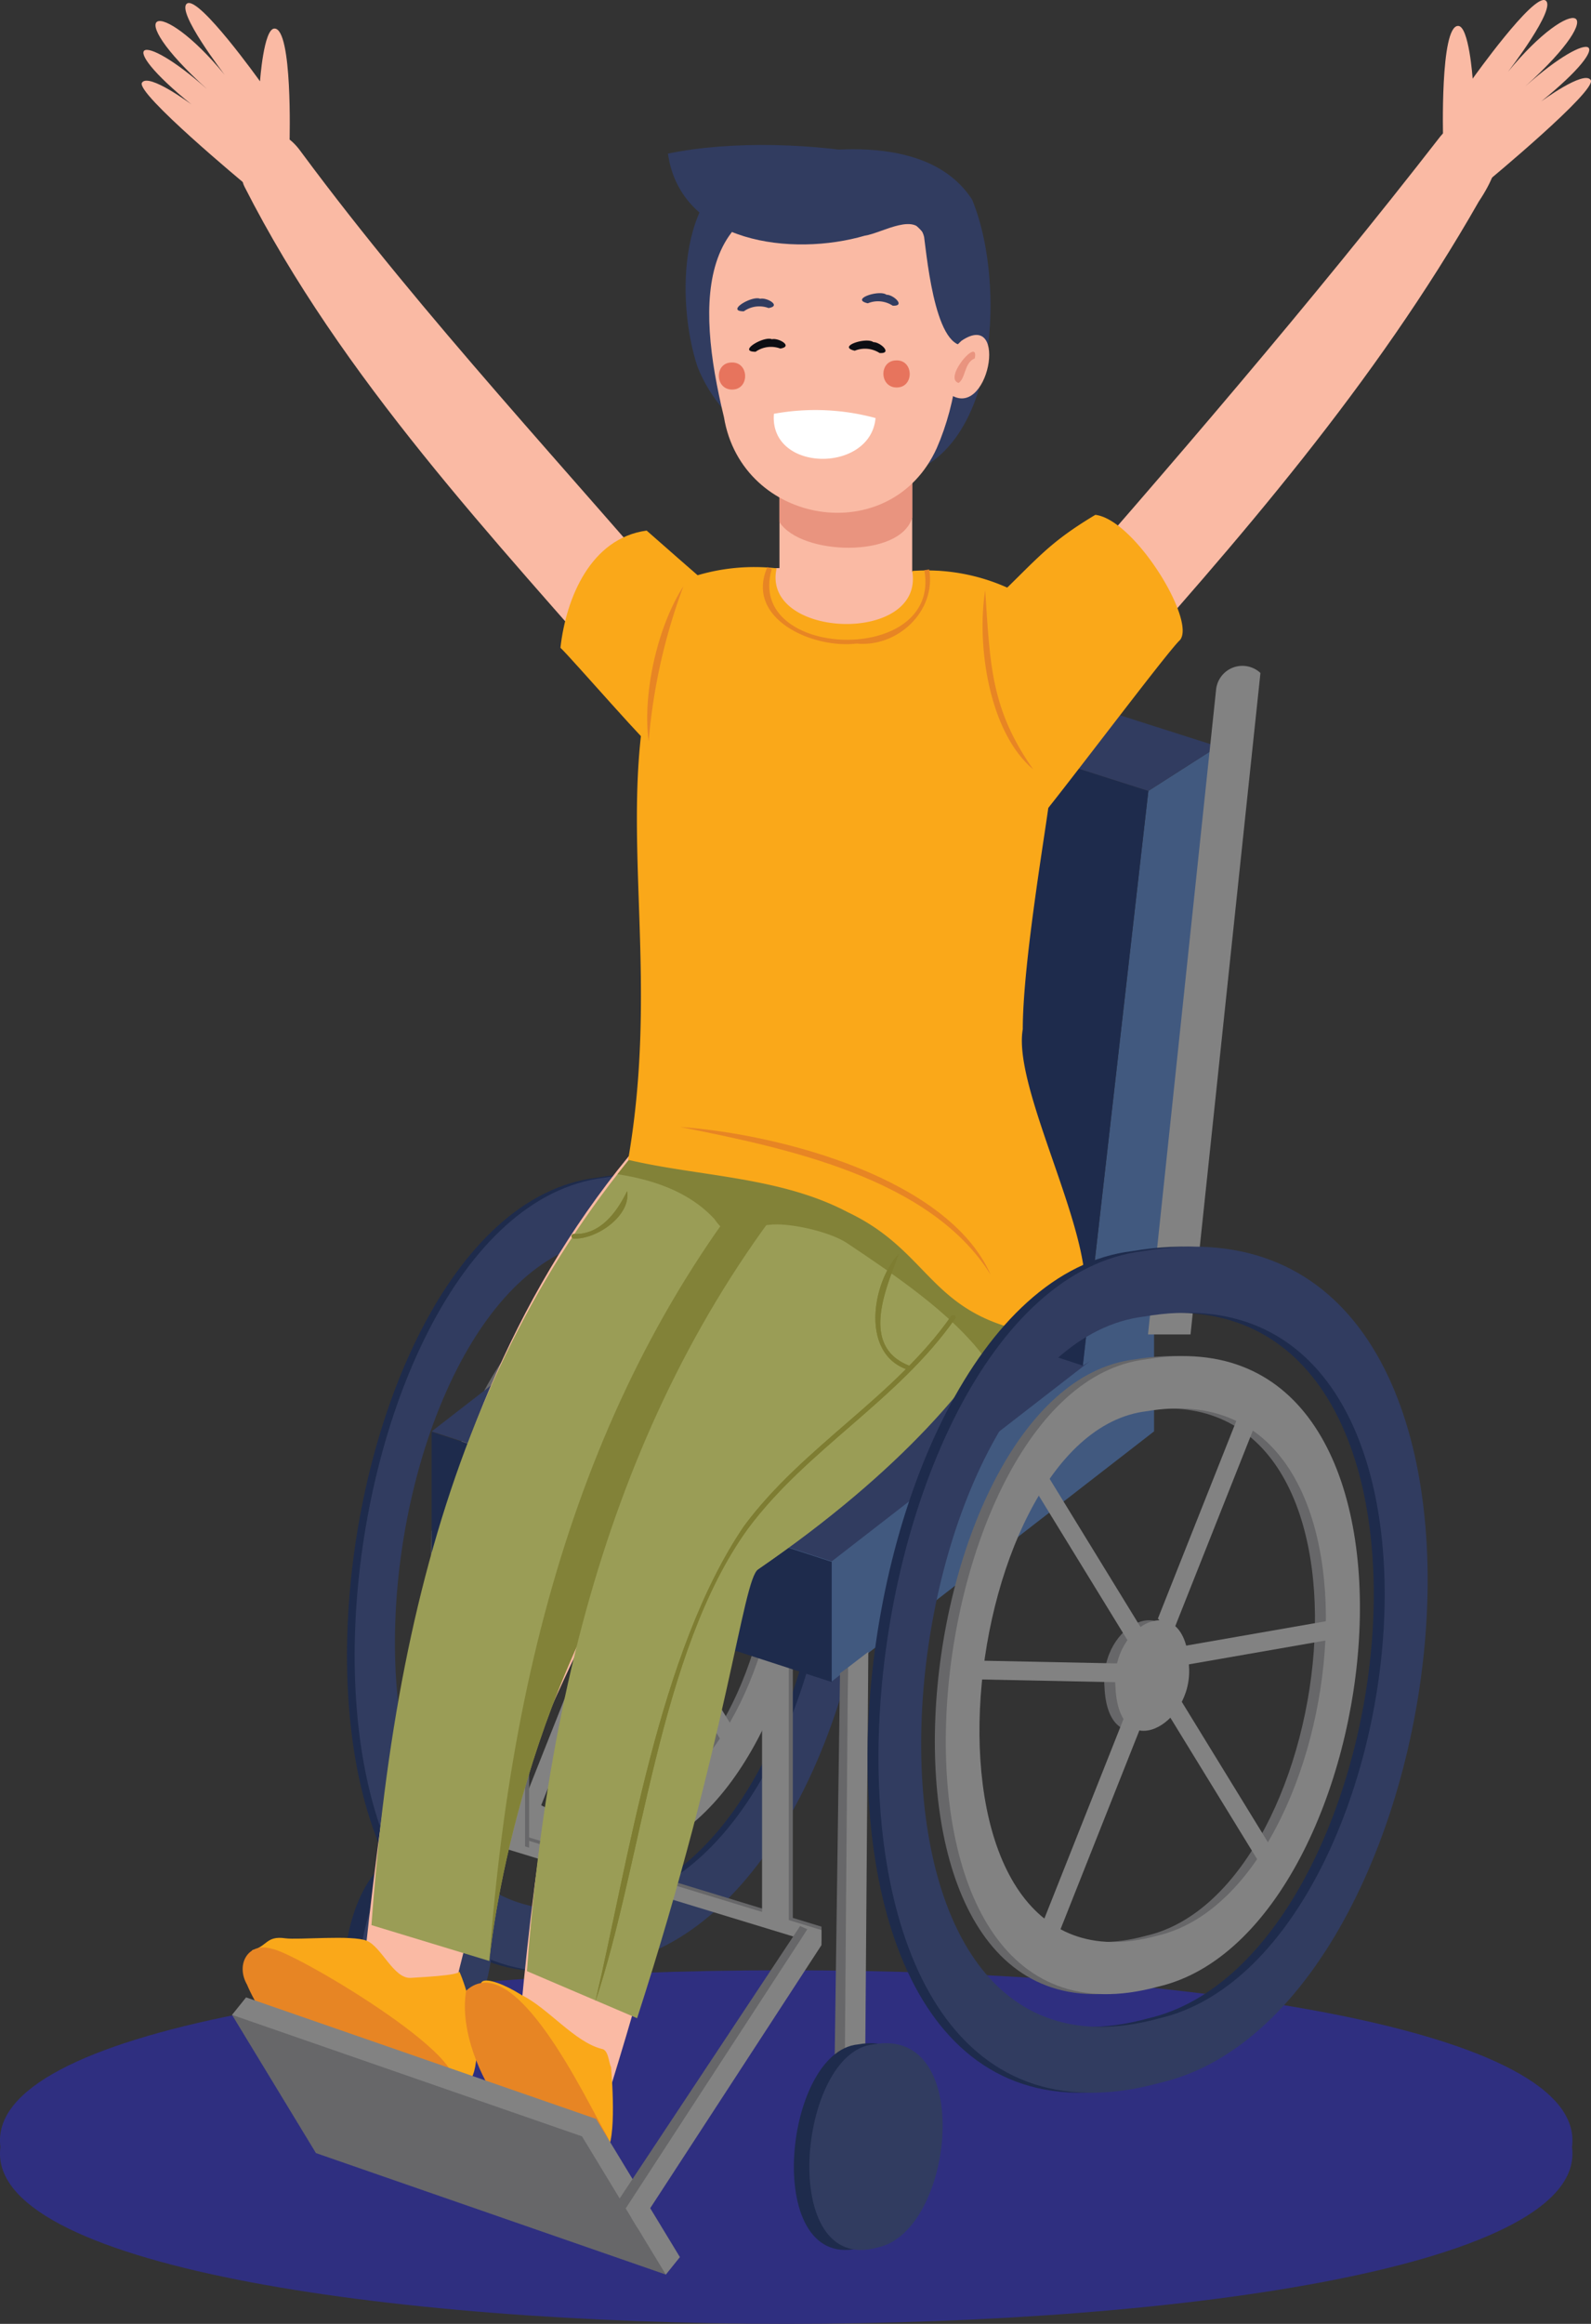 <?xml version="1.0" encoding="UTF-8"?> <svg xmlns="http://www.w3.org/2000/svg" xmlns:xlink="http://www.w3.org/1999/xlink" viewBox="0 0 228.67 333.75"><rect x="0" y="0" width="228.67" height="333.75" fill="#333333" stroke="none"/> <defs> <style>.cls-1{fill:none;}.cls-2{fill:#2f2f80;}.cls-3{fill:#fabaa4;}.cls-4{fill:#828282;}.cls-5{fill:#676769;}.cls-6{fill:#1e2b4c;}.cls-12,.cls-7{fill:#313c60;}.cls-8{fill:#41597f;}.cls-9{fill:#e9947f;}.cls-10{fill:#fff;}.cls-11{fill:#e7745d;}.cls-11,.cls-12,.cls-13{fill-rule:evenodd;}.cls-13{fill:#0d0e13;}.cls-14{fill:#faa819;}.cls-15{fill:#e78524;}.cls-16{fill:#9a9d56;}.cls-17{clip-path:url(#clip-path);}.cls-18{fill:#828238;}.cls-19{fill:#7e7d32;}</style> <clipPath id="clip-path"> <path class="cls-1" d="M104.76,151.23C70.52,183,57.14,224.1,53.39,276.48l16.94,5.15s3-34.86,23.74-65.2,28-42.47,28-42.47Z"></path> </clipPath> </defs> <g id="svg"> <path class="cls-2" d="M.06,308.35c-4.47,33.86,230.37,33.86,225.88,0C230.42,274.5-4.43,274.5.06,308.35Z"></path> <g id="m-3"> <path class="cls-3" d="M20.4,11.88C21.34,10.4,27.52,15,27.52,15c-11.29-9.13-7.46-10.83,2.25-2.19-12.88-11.62-7-13.62,2.52-2.07,0,0-7.12-9.23-5.38-10.25S37.37,11.68,37.37,11.68s.53-7.59,2.08-7.58c2.62,0,2.17,16.18,2.17,16.18l-6.36,6.17S19.46,13.36,20.4,11.88Z"></path> <path class="cls-3" d="M35.15,26.83c14,27.55,35.74,50.42,55.82,73.49,5.8,7,15.76-3,10-10C81.91,67.84,61,45.73,43.41,22,38.24,14.61,33.35,23.48,35.15,26.83Z"></path> <path class="cls-3" d="M228.63,11.5c-.94-1.49-7.12,3.07-7.12,3.07,11.29-9.13,7.46-10.83-2.26-2.19,12.89-11.62,7-13.63-2.51-2.07,0,0,7.12-9.23,5.38-10.25S211.66,11.3,211.66,11.3s-.53-7.59-2.09-7.58c-2.62,0-2.16,16.18-2.16,16.18l6.36,6.17S229.57,13,228.63,11.5Z"></path> <path class="cls-3" d="M207.05,19.55c-18.52,23.85-39.12,47.74-59,70.38-5.76,7,4.19,17,10,10,20-22.31,39.57-44.81,54.5-71C220.07,17.72,209.86,16,207.05,19.55Z"></path> <path class="cls-4" d="M121.88,80.28a3.8,3.8,0,0,0-6.36,2.38l-9.8,92.62h6.12Z"></path> <path class="cls-5" d="M87.56,184.58c-30.41,3.62-39.66,93.37,1.68,82C119.92,259.54,129.32,177.44,87.56,184.58ZM89.11,260c-34.57,9.47-26.83-65.6-1.4-68.61C122.63,185.38,114.76,254,89.11,260Z"></path> <path class="cls-6" d="M85.77,169.14c-41.76,5-54.46,128.23,2.31,112.67C130.21,272.07,143.12,159.33,85.77,169.14Zm2.13,104C40,286.23,50.72,182.18,86,178,134.37,169.72,123.46,264.89,87.9,273.1Z"></path> <path class="cls-4" d="M88.66,184.58C58.25,188.2,49,278,90.34,266.63,121,259.54,130.42,177.44,88.66,184.58ZM90.21,260c-34.57,9.47-26.83-65.6-1.4-68.61C123.73,185.38,115.86,254,90.21,260Z"></path> <path class="cls-7" d="M86.87,169.14c-41.76,5-54.46,128.23,2.31,112.67C131.31,272.07,144.22,159.33,86.87,169.14ZM89,273.1c-47.91,13.13-37.18-90.92-1.94-95.1C135.47,169.72,124.56,264.89,89,273.1Z"></path> <path class="cls-5" d="M93.8,224.25c.6,8-9.56,13.59-10,2.76C83.06,218.36,93.46,213.34,93.8,224.25Z"></path> <path class="cls-4" d="M95.29,224.25c.6,8-9.56,13.59-10,2.76C84.55,218.36,95,213.34,95.29,224.25Z"></path> <polygon class="cls-4" points="72.52 198.24 75.33 198.24 90 222.15 87.19 222.15 72.52 198.24"></polygon> <polygon class="cls-4" points="90.13 227.95 92.95 227.95 107.62 251.86 104.81 251.86 90.13 227.95"></polygon> <polygon class="cls-4" points="101.78 190.94 103.66 193.04 92.69 220.67 90.81 218.57 101.78 190.94"></polygon> <polygon class="cls-4" points="86.51 230.45 88.39 232.55 77.42 260.18 75.54 258.08 86.51 230.45"></polygon> <polygon class="cls-4" points="117.06 218.24 116.25 220.94 86.97 226.05 87.77 223.35 117.06 218.24"></polygon> <polygon class="cls-4" points="92.65 224.69 91.3 227.16 64.53 226.61 65.88 224.14 92.65 224.69"></polygon> <path class="cls-6" d="M58.67,266.13c-10.9,1-13.87,33.29.6,29.16C70.24,293,73.31,263.45,58.67,266.13Z"></path> <path class="cls-7" d="M60.9,266.13c-10.9,1-13.87,33.29.59,29.16C72.47,293,75.54,263.45,60.9,266.13Z"></path> <polygon class="cls-5" points="62.01 219.88 63.15 219.06 64.02 286.46 61.11 284.86 62.01 219.88"></polygon> <polygon class="cls-4" points="63.15 219.06 66.07 216.81 65.54 286.39 62.63 284.95 63.15 219.06"></polygon> <polygon class="cls-5" points="113.95 277.53 110.12 276.35 110.12 235.58 113.95 236.76 113.95 277.53"></polygon> <polygon class="cls-5" points="64.53 260.87 65.82 261.69 42.02 300.79 40.42 297.87 64.53 260.87"></polygon> <polygon class="cls-4" points="65.62 261.98 68.38 263.11 43.34 301.55 41.65 298.76 65.62 261.98"></polygon> <polygon class="cls-5" points="118.07 278.86 65.45 262.82 64.53 260.38 118.07 276.7 118.07 278.86"></polygon> <polygon class="cls-4" points="118.07 279.35 65.45 263.31 64.53 260.87 118.07 277.19 118.07 279.35"></polygon> <polygon class="cls-4" points="113.37 277.79 109.53 276.61 109.53 235.84 113.37 237.02 113.37 277.79"></polygon> <polygon class="cls-5" points="76.05 265.36 72.21 264.18 72.21 223.41 76.05 224.59 76.05 265.36"></polygon> <polygon class="cls-4" points="75.47 265.62 71.63 264.44 71.63 223.68 75.47 224.86 75.47 265.62"></polygon> <polygon class="cls-8" points="165.87 188.34 165.87 205.57 119.54 241.48 62.04 222.81 165.87 188.34"></polygon> <polygon class="cls-6" points="62.04 205.64 119.54 224.31 119.54 241.57 62.04 222.91 62.04 205.64"></polygon> <polygon class="cls-7" points="108.36 169.68 165.87 188.34 119.54 224.24 62.04 205.58 108.36 169.68"></polygon> <polygon class="cls-8" points="165.05 113.59 175.03 107.21 165.62 190.03 155.63 196.13 165.05 113.59"></polygon> <polygon class="cls-6" points="109.17 95.76 165.05 113.59 155.63 196.13 98.8 177.46 109.17 95.76"></polygon> <polygon class="cls-7" points="119.14 89.38 175.03 107.21 165.05 113.59 109.17 95.76 119.14 89.38"></polygon> <path class="cls-4" d="M181.16,96.65A3.8,3.8,0,0,0,174.79,99L165,191.65h6.11Z"></path> <polygon class="cls-5" points="120.73 240.3 121.87 239.48 122.74 306.88 119.83 305.28 120.73 240.3"></polygon> <polygon class="cls-4" points="121.87 239.48 124.8 237.23 124.27 306.81 121.35 305.37 121.87 239.48"></polygon> <path class="cls-6" d="M123.34,293.61c-10.9,1-13.88,33.29.59,29.16C134.91,320.5,138,290.93,123.34,293.61Z"></path> <path class="cls-7" d="M125.56,293.61c-10.9,1-13.87,33.29.6,29.16C137.13,320.5,140.2,290.93,125.56,293.61Z"></path> <path class="cls-7" d="M139.71,28.65c5.4,12.94,3.69,42.17-15.79,40-10-.9-20-6.68-23.68-16-3.08-9.29-3-27.26,9.05-29.46C118.94,20.84,133.7,19.41,139.71,28.65Z"></path> <rect class="cls-3" x="112.03" y="68.14" width="19.08" height="24.85"></rect> <path class="cls-9" d="M131.11,74.33c-1.7,5.88-16,5.47-19.08.65V64.92h19.08Z"></path> <path class="cls-3" d="M104.05,59.9c2.57,15.59,24,19.08,30.6,4.43,5.68-13,4.9-34.21-12.77-36.15C99.75,26.34,100,43.24,104.05,59.9Z"></path> <path class="cls-3" d="M148.62,107.32c1-7.54-3.29-24.67-13.64-25.29-11,.47-18.71-1.23-31.11,0-3.79,7.39-8.91,16-7.31,23.89,1.65,17.8,6.83,33.78,2,51.78-5.09,9.47-3.19,20.27,5.05,27.7,5.71,3.39,48.08,4.48,46.89-14.46-.31-3-1.73-10.53-3.06-13.24C142,141.36,148.71,124.24,148.62,107.32Z"></path> <path class="cls-10" d="M111.23,59.43a33.08,33.08,0,0,1,14.61.61C125.12,68,110.55,67.89,111.23,59.43Z"></path> <path class="cls-11" d="M105.15,52.06c2.52-.1,2.63,3.85.11,3.89S102.63,52.09,105.15,52.06Z"></path> <path class="cls-11" d="M128.81,51.76c2.52-.1,2.62,3.85.1,3.89S126.29,51.79,128.81,51.76Z"></path> <path class="cls-12" d="M128.3,43.9a3.84,3.84,0,0,0-3.57-.34c-2.62-.6,1.68-2,2.68-1.23C128.41,42.31,130.23,44,128.3,43.9Z"></path> <path class="cls-13" d="M126.42,50.7a3.87,3.87,0,0,0-3.57-.33c-2.62-.61,1.68-2,2.68-1.23C126.53,49.12,128.35,50.82,126.42,50.7Z"></path> <path class="cls-12" d="M110.46,44.24a3.83,3.83,0,0,0-3.55.47c-2.69,0,1.19-2.31,2.34-1.8C110.22,42.68,112.37,43.94,110.46,44.24Z"></path> <path class="cls-13" d="M112.15,50.06a3.83,3.83,0,0,0-3.55.46c-2.69,0,1.2-2.31,2.34-1.8C111.91,48.49,114.06,49.75,112.15,50.06Z"></path> <path class="cls-3" d="M104.49,151.36C62.24,189,56.35,241.83,50.92,295.63L63,299.68c4.09-39,32.33-91.65,58.85-125.59Z"></path> <path class="cls-3" d="M121.84,161.56C87.91,196.91,78.68,243.81,74.43,293.8c0,0,9.9,16.77,10.88,13.74,13.1-40.55,21.14-80.49,23.37-82,41.93-28.75,41.93-52,41.93-52Z"></path> <path class="cls-14" d="M66,283.09c2.16,4.85,5.82,20.56-4,16.64-9-4.54-24.51-8.62-25.76-19.65,2.18-.54,2-2.1,4.74-1.71,1.87.27,9.62-.51,11.74.36s3.85,5.44,6.29,5.33C59.58,284,66.33,283.74,66,283.09Z"></path> <path class="cls-15" d="M64,300.21c7.45-2.61-21.23-19.66-24.82-20.3-3.45-1.1-5.37,2.14-3.68,5.11C40.39,296.5,52.44,300.15,64,300.21Z"></path> <path class="cls-14" d="M75,286.54c3.8,1.88,7.58,6.72,11.46,7.71,1,.12,1,1.86,1.37,2.66.18,2.17.87,11.84-1.09,12.25-7.27-4.1-11.27-12.62-14.18-20.1C66.17,283.69,69.68,283.21,75,286.54Z"></path> <path class="cls-15" d="M67,285.89c-1.64,9.59,8,24.77,18.14,25.5,2.87.14,3.2-2.81,1.93-4.94C84.18,301.51,74,279.55,67,285.89Z"></path> <path class="cls-7" d="M139.61,49.32c-5,2.58-6.34-12-6.79-15.29-.92-3.85-6-.55-8.53-.18C113.93,36.87,97.84,35,96,22.06c9.14-1.89,21.34-1.53,31.08.48C138.54,24.86,144.34,39.52,139.61,49.32Z"></path> <path class="cls-3" d="M138.19,48.94c6.95-4.68,3.84,12-1.91,7.5-1.69-1.95.24-4.46.84-6.47"></path> <path class="cls-9" d="M137.78,55c-2.31-.65,3-6.81,2.32-3.53C138.56,52.1,138.83,54.28,137.78,55Z"></path> <polygon class="cls-4" points="97.72 324.16 95.7 326.67 33.35 289.37 35.37 286.86 85.67 304.31 97.72 324.16"></polygon> <polygon class="cls-5" points="95.7 326.67 45.41 309.22 33.35 289.37 83.65 306.82 95.7 326.67"></polygon> <polygon class="cls-5" points="115 276.61 116.04 277.08 90.3 319.19 88.7 316.28 115 276.61"></polygon> <polygon class="cls-4" points="116.04 277.08 118.07 279.35 91.62 319.95 89.93 317.17 116.04 277.08"></polygon> <path class="cls-16" d="M104.76,151.23C70.52,183,57.14,224.1,53.39,276.48l16.94,5.15s3-34.86,23.74-65.2,28-42.47,28-42.47Z"></path> <g class="cls-17"> <path class="cls-18" d="M116.7,159.91c-29.47,31.48-42.84,72.86-46.37,121.66l15.83,6.76c13.1-40.56,15.15-62.93,17.38-64.46,41.92-28.75,41.92-52,41.92-52Z"></path> <path class="cls-18" d="M102.69,175.08c3.29,4.89,8.43,1.74,10.82-2.27,3.18-3.17,2.33-7.71-1.6-9.87a17.52,17.52,0,0,0-12.28-2.55c-1.85.31-13.74,5.4-11,8.23C93.73,169.39,99,171.09,102.69,175.08Z"></path> </g> <path class="cls-16" d="M122.11,161.43C92.64,192.91,79.27,234.3,75.74,283.09l15.83,6.76c13.11-40.55,15.15-62.93,17.39-64.46,41.92-28.74,41.92-52,41.92-52Z"></path> <path class="cls-18" d="M121.8,178.57c6.61,4.43,14.86,9.94,19.64,16.31.33.45,1.05-1.39,1.59-2,3.78-3.75,5.11-9.2-1.09-11-7.55-5.06-15.45-11.1-24.61-13.19-2.08-.65-11.39,7.91-6.78,7.22C113.31,175.54,119.27,176.86,121.8,178.57Z"></path> <path class="cls-14" d="M147,147.81c0-9.75,3.49-29.66,3.82-33l0,0c-2-5.57-7.32-23.6-5-29.92A28.31,28.31,0,0,0,131.11,82c1.81,10.64-21.74,9.78-19.49-.38A28.81,28.81,0,0,0,99.06,83c-14,25.61-3,50.18-8.78,83.57,10.19,2.41,21.83,2.39,31.56,7.52,11,5.21,11.66,13.21,23.33,16.57C169.47,196.82,144.88,159.92,147,147.81Z"></path> <path class="cls-14" d="M98.29,104.94c2.2-7.63-13.66-13.77,11.57-13.87.16.15.34.31.51.49-7.1-6.41-10.29-9.06-17.43-15.36-8,1.09-11.58,9.61-12.39,16.83,1.72,1.62,13,14.7,14.91,16C95.44,109,98.32,105,98.29,104.94Z"></path> <path class="cls-19" d="M130.54,196.74c-7-2.28-5.12-12.71-1.38-16.62-1.67,4.63-5.68,13.18,1.48,16A.34.34,0,0,1,130.54,196.74Z"></path> <path class="cls-19" d="M85.58,287.41c4.76-20.19,9.09-50.22,21.35-68.23,8.5-11.48,21.58-18.48,29.79-30.18.23-.33.82,0,.55.38-8.21,11.74-21.29,18.74-29.8,30.2C94.64,237.35,92.29,267.47,85.58,287.41Z"></path> <path class="cls-19" d="M82.43,177.89a.34.34,0,0,1,0-.67c3.92.19,6.31-3.29,7.7-6.14C90.7,174.54,85.85,178,82.43,177.89Z"></path> <path class="cls-19" d="M130.54,196.74c-7-2.28-5.12-12.71-1.38-16.62-1.67,4.63-5.68,13.18,1.48,16A.34.34,0,0,1,130.54,196.74Z"></path> <path class="cls-19" d="M85.58,287.41c4.76-20.19,9.09-50.22,21.35-68.23,8.5-11.48,21.58-18.48,29.79-30.18.23-.33.82,0,.55.38-8.21,11.74-21.29,18.74-29.8,30.2C94.64,237.35,92.29,267.47,85.58,287.41Z"></path> <path class="cls-19" d="M82.43,177.89a.34.34,0,0,1,0-.67c3.92.19,6.31-3.29,7.7-6.14C90.7,174.54,85.85,178,82.43,177.89Z"></path> <path class="cls-6" d="M162.74,179.68c-44.27,5.26-57.73,135.93,2.45,119.44C209.85,288.79,223.54,169.27,162.74,179.68ZM165,289.88c-50.79,13.92-39.42-96.38-2.06-100.81C214.26,180.29,202.7,281.18,165,289.88Z"></path> <path class="cls-5" d="M163.06,195.24c-33.38,4-43.54,102.51,1.84,90.07C198.58,277.53,208.91,187.4,163.06,195.24Zm1.7,82.76c-37.95,10.4-29.46-72-1.54-75.32C201.56,196.12,192.92,271.5,164.76,278Z"></path> <path class="cls-5" d="M169.32,239.3c.64,8.44-10.12,14.38-10.58,2.92C158,233.06,169,227.75,169.32,239.3Z"></path> <path class="cls-7" d="M164.31,179.68c-44.27,5.26-57.73,135.93,2.45,119.44C211.42,288.79,225.11,169.27,164.31,179.68Zm2.27,110.2c-50.8,13.92-39.42-96.38-2.07-100.81C215.83,180.29,204.27,281.18,166.58,289.88Z"></path> <path class="cls-4" d="M164.63,195.24c-33.38,4-43.54,102.51,1.85,90.07C200.15,277.53,210.48,187.4,164.63,195.24Zm1.7,82.76c-38,10.4-29.45-72-1.54-75.32C203.13,196.12,194.49,271.5,166.33,278Z"></path> <path class="cls-4" d="M170.89,239.3c.64,8.44-10.12,14.38-10.57,2.92C159.52,233.06,170.53,227.75,170.89,239.3Z"></path> <polygon class="cls-4" points="146.67 210.51 149.71 210.51 165.55 236.32 162.51 236.32 146.67 210.51"></polygon> <polygon class="cls-4" points="165.69 242.58 168.73 242.58 184.57 268.39 181.53 268.39 165.69 242.58"></polygon> <polygon class="cls-4" points="178.26 202.64 180.29 204.9 168.45 234.72 166.42 232.46 178.26 202.64"></polygon> <polygon class="cls-4" points="161.78 246.13 163.81 248.39 151.97 278.22 149.94 275.95 161.78 246.13"></polygon> <polygon class="cls-4" points="194.75 232.11 193.88 235.02 162.27 240.53 163.14 237.62 194.75 232.11"></polygon> <polygon class="cls-4" points="168.41 239.06 166.95 241.73 138.05 241.14 139.51 238.47 168.41 239.06"></polygon> <path class="cls-14" d="M141.59,87.45a132.36,132.36,0,0,0-9.8,9.62c.41-.46,1.05,3.38,1.35,2.84,1.3.5,3.49,5,9,4.61,6.74-.45,2,15.35,6.35,14.16,2.73-3,19.31-25.14,21.09-26.74,2.4-2.76-6.49-17.33-12.15-18C150.19,78.28,149,80.47,141.59,87.45Z"></path> <path class="cls-15" d="M148.51,110.51c-6.38-5.35-8.17-17.87-6.91-25.75C142.31,95.63,142.44,101.89,148.51,110.51Z"></path> <path class="cls-15" d="M93.23,106.47c-.91-6.82,1.26-16.49,5-22.28A83.19,83.19,0,0,0,93.23,106.47Z"></path> <path class="cls-15" d="M123.12,92.43c-6.28.77-16.11-3.54-12.82-11l.62.33c-3.86,13,24.46,13.94,21.93.13l.7-.1C134.58,87.79,129,93,123.12,92.43Z"></path> <path class="cls-15" d="M142.39,183.09c-8.64-13.92-29.43-18.21-44.64-21.24C112.49,162.91,136.37,169.38,142.39,183.09Z"></path> </g> </g> </svg> 